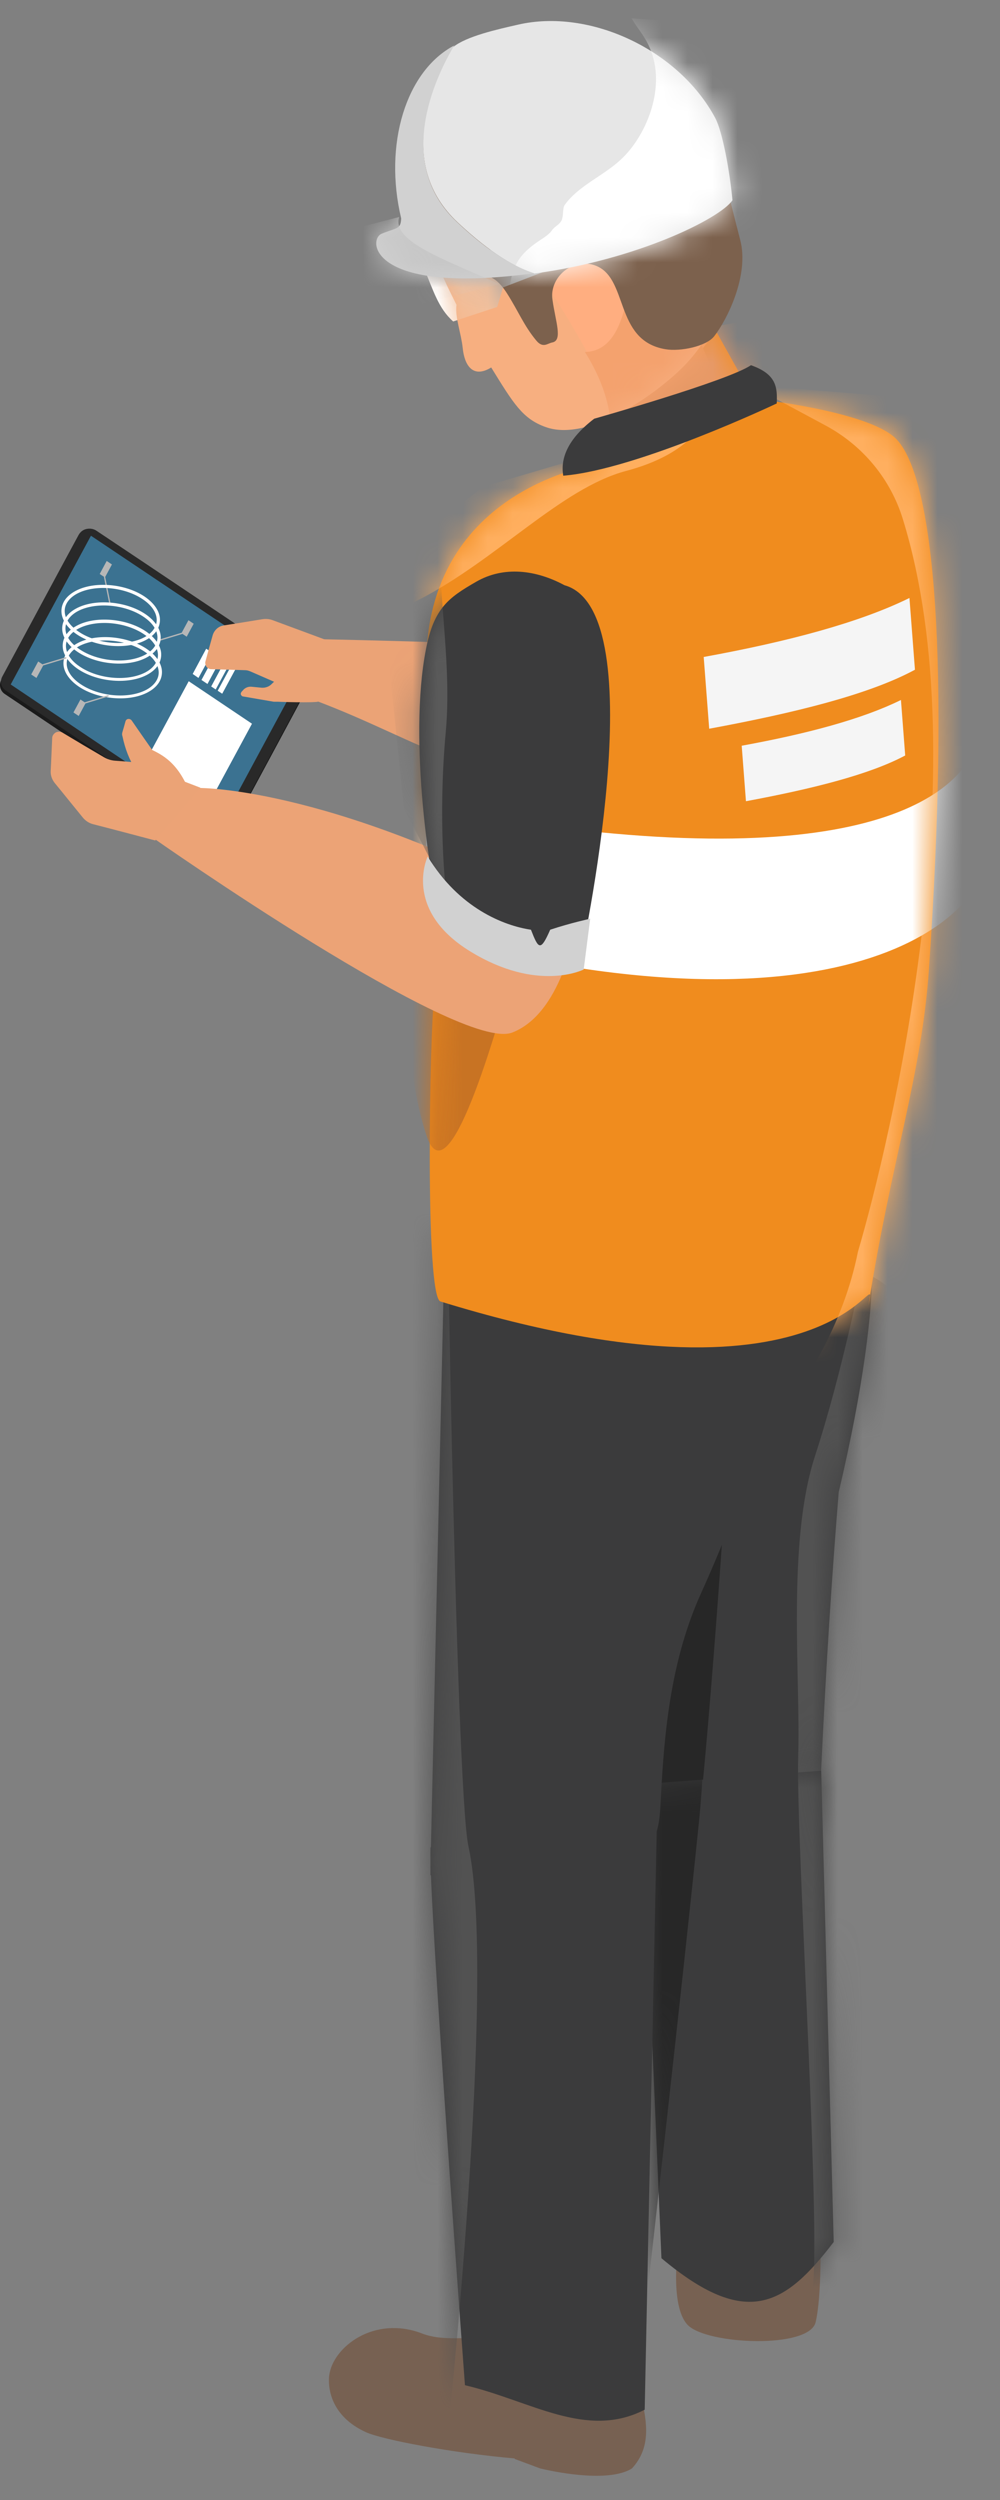 <svg width="40" height="100" viewBox="0 0 40 100" fill="none" xmlns="http://www.w3.org/2000/svg">
<rect x="0" y="0" width="40" height="100" fill="#808080" stroke="none"/>
<path fill-rule="evenodd" clip-rule="evenodd" d="M27.389 16.479C27.389 16.479 30.889 15.959 32.429 18.779C33.849 21.369 25.789 30.369 25.499 29.859C24.119 29.089 21.999 27.209 22.319 25.809C22.649 24.379 26.179 17.319 27.379 16.479H27.389Z" fill="#384962"/>
<mask id="mask0_1624_11649" style="mask-type:luminance" maskUnits="userSpaceOnUse" x="22" y="16" width="11" height="14">
<path d="M27.389 16.479C27.389 16.479 30.889 15.959 32.429 18.779C33.849 21.369 25.789 30.369 25.499 29.859C24.119 29.089 21.999 27.209 22.319 25.809C22.649 24.379 26.179 17.319 27.379 16.479H27.389Z" fill="white"/>
</mask>
<g mask="url(#mask0_1624_11649)">
<path fill-rule="evenodd" clip-rule="evenodd" d="M32.599 17.789C32.409 20.379 28.299 28.169 25.219 29.309L26.369 30.859L33.229 23.349L32.599 17.789Z" fill="#2B3646"/>
</g>
<path fill-rule="evenodd" clip-rule="evenodd" d="M22.889 24.249C22.889 24.249 20.759 25.239 22.069 27.809C23.378 30.379 25.738 30.319 25.738 30.319C25.738 30.319 26.198 29.799 26.448 29.519C26.488 29.479 26.509 29.419 26.488 29.359C26.468 29.299 26.439 29.249 26.389 29.229C26.099 29.089 25.558 28.849 25.029 28.719C24.268 29.199 24.268 29.079 24.419 28.349C23.639 27.699 22.828 26.429 22.878 24.259L22.889 24.249Z" fill="#DCDEE1"/>
<path fill-rule="evenodd" clip-rule="evenodd" d="M34.148 47.989C34.938 47.799 35.558 51.159 33.548 59.689C33.298 62.779 33.038 66.569 32.828 71.189C32.578 76.829 25.688 71.979 25.688 71.979L25.048 49.709C25.048 49.709 33.078 48.249 34.148 47.989Z" fill="#3B3B3C"/>
<mask id="mask1_1624_11649" style="mask-type:luminance" maskUnits="userSpaceOnUse" x="25" y="47" width="10" height="27">
<path d="M34.148 47.989C34.938 47.799 35.558 51.159 33.548 59.689C33.298 62.779 33.038 66.569 32.828 71.189C32.578 76.829 25.688 71.979 25.688 71.979L25.048 49.709C25.048 49.709 33.078 48.249 34.148 47.989Z" fill="white"/>
</mask>
<g mask="url(#mask1_1624_11649)">
<path fill-rule="evenodd" clip-rule="evenodd" d="M34.478 50.869C34.478 50.869 33.728 54.769 32.598 58.249C31.468 61.729 32.028 67.079 31.928 70.269C31.828 73.459 32.908 90.169 32.468 91.729C32.028 93.299 34.868 90.259 34.868 90.259C34.868 90.259 34.278 60.889 34.968 58.339C35.658 55.789 35.878 52.929 35.928 52.199C35.978 51.469 34.478 50.859 34.478 50.859V50.869Z" fill="#525252"/>
<path fill-rule="evenodd" clip-rule="evenodd" d="M29.178 57.18C29.178 57.18 28.638 66.21 27.958 72.88C27.278 79.54 25.938 91.33 25.938 91.33L24.078 65.24L29.178 57.18Z" fill="#272727"/>
</g>
<path fill-rule="evenodd" clip-rule="evenodd" d="M20.588 98.338C18.058 98.118 15.268 97.578 14.638 97.288C13.168 96.618 13.118 95.428 13.168 95.018C13.318 93.868 14.978 92.608 16.878 93.338C17.678 93.648 18.518 93.458 18.988 93.568C20.888 94.008 25.218 94.848 25.218 94.848C25.218 94.848 25.238 95.338 25.218 95.958L25.628 95.798C25.918 96.978 26.018 97.928 25.278 98.738C24.418 99.278 22.488 98.948 21.608 98.738L20.588 98.358V98.338Z" fill="#776152"/>
<path fill-rule="evenodd" clip-rule="evenodd" d="M32.818 89.479C32.818 89.479 32.878 91.789 32.628 92.879C32.388 93.969 28.268 93.789 27.508 92.999C26.748 92.209 27.148 89.639 27.148 89.639L32.818 89.469V89.479Z" fill="#776152"/>
<path fill-rule="evenodd" clip-rule="evenodd" d="M32.848 70.829L33.348 89.679C31.398 92.229 29.858 93.179 26.458 90.329L25.648 71.369L32.858 70.829H32.848Z" fill="#3B3B3C"/>
<mask id="mask2_1624_11649" style="mask-type:luminance" maskUnits="userSpaceOnUse" x="25" y="70" width="9" height="23">
<path d="M32.848 70.829L33.348 89.679C31.398 92.229 29.858 93.179 26.458 90.329L25.648 71.369L32.858 70.829H32.848Z" fill="white"/>
</mask>
<g mask="url(#mask2_1624_11649)">
<path fill-rule="evenodd" clip-rule="evenodd" d="M34.478 50.869C34.478 50.869 32.348 54.959 31.218 58.439C30.088 61.919 32.038 67.089 31.928 70.279C31.828 73.469 32.908 90.179 32.468 91.739C32.028 93.309 34.868 90.269 34.868 90.269C34.868 90.269 34.278 60.899 34.968 58.349C35.658 55.799 35.878 52.939 35.928 52.209C35.978 51.479 34.478 50.869 34.478 50.869Z" fill="#525252"/>
<path fill-rule="evenodd" clip-rule="evenodd" d="M27.428 60.589C27.428 60.589 28.638 66.219 27.958 72.879C27.278 79.539 25.938 91.329 25.938 91.329L24.078 65.239L27.428 60.589Z" fill="#272727"/>
</g>
<path fill-rule="evenodd" clip-rule="evenodd" d="M17.238 73.868L17.798 49.298C17.798 49.298 31.318 48.218 32.388 47.968C33.148 47.798 31.548 55.978 28.038 63.738C26.678 66.738 26.538 70.018 26.408 72.368C26.388 72.688 26.348 72.988 26.268 73.258L25.788 96.388C23.448 97.588 21.228 96.028 18.598 95.408C18.598 95.408 17.408 79.458 17.238 75.008H17.218V74.568C17.218 74.278 17.218 74.068 17.218 73.958C17.218 73.928 17.218 73.898 17.238 73.868Z" fill="#3B3B3C"/>
<mask id="mask3_1624_11649" style="mask-type:luminance" maskUnits="userSpaceOnUse" x="17" y="47" width="16" height="50">
<path d="M17.238 73.868L17.798 49.298C17.798 49.298 31.318 48.218 32.388 47.968C33.148 47.798 31.548 55.978 28.038 63.738C26.678 66.738 26.538 70.018 26.408 72.368C26.388 72.688 26.348 72.988 26.268 73.258L25.788 96.388C23.448 97.588 21.228 96.028 18.598 95.408C18.598 95.408 17.408 79.458 17.238 75.008H17.218V74.568C17.218 74.278 17.218 74.068 17.218 73.958C17.218 73.928 17.218 73.898 17.238 73.868Z" fill="white"/>
</mask>
<g mask="url(#mask3_1624_11649)">
<path fill-rule="evenodd" clip-rule="evenodd" d="M17.877 43.498C17.777 43.959 18.227 71.519 18.737 73.849C19.887 79.099 17.857 97.888 17.857 97.888L13.777 69.258L16.117 50.998C15.107 41.389 15.077 38.218 17.877 43.489V43.498Z" fill="#525252"/>
</g>
<path fill-rule="evenodd" clip-rule="evenodd" d="M28.638 13.239L30.148 15.948C30.148 15.948 34.698 16.428 35.828 17.538C37.408 19.088 37.998 26.619 37.158 38.769C36.868 42.998 35.658 46.379 34.738 52.218C35.178 49.998 33.878 57.069 17.618 52.059C16.998 51.868 17.178 41.459 17.378 39.669C17.378 39.669 17.088 32.298 17.048 26.689C16.998 19.419 24.048 18.538 24.048 18.538L24.368 15.309C26.038 13.979 26.738 13.139 28.638 13.239Z" fill="#F08C1E"/>
<mask id="mask4_1624_11649" style="mask-type:luminance" maskUnits="userSpaceOnUse" x="17" y="13" width="21" height="41">
<path d="M28.638 13.239L30.148 15.948C30.148 15.948 34.698 16.428 35.828 17.538C37.408 19.088 37.998 26.619 37.158 38.769C36.868 42.998 35.658 46.379 34.738 52.218C35.178 49.998 33.878 57.069 17.618 52.059C16.998 51.868 17.178 41.459 17.378 39.669C17.378 39.669 17.088 32.298 17.048 26.689C16.998 19.419 24.048 18.538 24.048 18.538L24.368 15.309C26.038 13.979 26.738 13.139 28.638 13.239Z" fill="white"/>
</mask>
<g mask="url(#mask4_1624_11649)">
<path fill-rule="evenodd" clip-rule="evenodd" d="M23.309 18.649C23.309 18.649 29.969 16.209 30.939 15.529L30.289 12.759C30.289 12.759 24.399 13.809 23.969 13.709C23.539 13.599 23.309 18.649 23.309 18.649Z" fill="#E79966"/>
<path fill-rule="evenodd" clip-rule="evenodd" d="M30.028 15.408C30.028 15.408 31.618 16.268 33.038 17.028C34.518 17.828 35.628 19.168 36.118 20.778C39.188 30.728 35.608 45.688 34.318 50.068C33.728 53.018 32.198 55.418 30.468 57.688L37.608 57.748L40.418 16.258L30.028 15.398V15.408Z" fill="#FFAF5F"/>
<path fill-rule="evenodd" clip-rule="evenodd" d="M23.539 26.189C23.539 26.189 18.609 49.968 17.069 45.449C15.529 40.928 15.929 28.998 15.929 28.998L23.539 26.189Z" fill="#C87323"/>
<path fill-rule="evenodd" clip-rule="evenodd" d="M39.448 33.768C39.938 36.388 34.168 42.048 16.948 37.388L17.078 32.278C33.448 35.338 38.408 32.228 39.158 29.528L39.448 33.768Z" fill="white"/>
</g>
<mask id="mask5_1624_11649" style="mask-type:luminance" maskUnits="userSpaceOnUse" x="17" y="29" width="21" height="11">
<mask id="mask6_1624_11649" style="mask-type:luminance" maskUnits="userSpaceOnUse" x="16" y="29" width="24" height="11">
<path d="M39.448 33.768C39.938 36.388 34.168 42.048 16.948 37.388L17.078 32.278C33.448 35.338 38.408 32.228 39.158 29.528L39.448 33.768Z" fill="white"/>
</mask>
<g mask="url(#mask6_1624_11649)">
<path d="M28.638 13.239L30.148 15.948C30.148 15.948 34.698 16.428 35.828 17.538C37.408 19.088 37.998 26.619 37.158 38.769C36.868 42.998 35.658 46.379 34.738 52.218C35.178 49.998 33.878 57.069 17.618 52.059C16.998 51.868 17.178 41.459 17.378 39.669C17.378 39.669 17.088 32.298 17.048 26.689C16.998 19.419 24.048 18.538 24.048 18.538L24.368 15.309C26.038 13.979 26.738 13.139 28.638 13.239Z" fill="white"/>
</g>
</mask>
<g mask="url(#mask5_1624_11649)">
<path fill-rule="evenodd" clip-rule="evenodd" d="M23.538 26.189C23.538 26.189 18.648 45.718 17.108 41.209C15.568 36.688 15.868 31.578 15.868 31.578L23.538 26.198V26.189Z" fill="#E6E6E6"/>
</g>
<mask id="mask7_1624_11649" style="mask-type:luminance" maskUnits="userSpaceOnUse" x="17" y="13" width="21" height="41">
<path d="M28.638 13.239L30.148 15.948C30.148 15.948 34.698 16.428 35.828 17.538C37.408 19.088 37.998 26.619 37.158 38.769C36.868 42.998 35.658 46.379 34.738 52.218C35.178 49.998 33.878 57.069 17.618 52.059C16.998 51.868 17.178 41.459 17.378 39.669C17.378 39.669 17.088 32.298 17.048 26.689C16.998 19.419 24.048 18.538 24.048 18.538L24.368 15.309C26.038 13.979 26.738 13.139 28.638 13.239Z" fill="white"/>
</mask>
<g mask="url(#mask7_1624_11649)">
<path fill-rule="evenodd" clip-rule="evenodd" d="M11.438 27.339C11.438 27.339 13.579 25.609 16.718 24.009C19.858 22.409 22.439 19.529 25.038 18.839C27.639 18.149 28.088 16.879 28.088 16.879L19.308 19.479L13.268 24.229L11.438 27.349V27.339Z" fill="#FFAF5F"/>
</g>
<path fill-rule="evenodd" clip-rule="evenodd" d="M28.148 26.279C31.548 25.659 34.388 24.899 36.378 23.919L36.598 26.789C34.748 27.789 31.768 28.519 28.368 29.149L28.148 26.279Z" fill="#F5F5F5"/>
<path fill-rule="evenodd" clip-rule="evenodd" d="M29.668 29.829C32.298 29.349 34.498 28.759 36.038 27.999L36.208 30.219C34.768 30.989 32.468 31.559 29.838 32.049L29.668 29.829Z" fill="#F5F5F5"/>
<path fill-rule="evenodd" clip-rule="evenodd" d="M22.648 10.528L20.118 11.498L19.888 12.278L18.128 12.858C17.528 12.328 17.328 11.598 16.968 10.748L21.968 9.318L23.438 9.988L22.648 10.528Z" fill="white"/>
<path fill-rule="evenodd" clip-rule="evenodd" d="M18.258 12.209C18.198 12.699 18.448 13.339 18.508 13.919C18.578 14.619 18.918 15.149 19.648 14.699C20.538 16.139 20.898 16.749 21.818 17.079C23.568 17.719 26.358 15.689 27.418 14.579C29.578 12.299 29.978 8.509 28.148 5.619C26.318 2.729 22.578 1.629 19.788 3.159C17.008 4.689 16.338 8.129 17.778 11.199C17.898 11.469 18.068 11.809 18.268 12.209H18.258Z" fill="#F7AF80"/>
<mask id="mask8_1624_11649" style="mask-type:luminance" maskUnits="userSpaceOnUse" x="17" y="2" width="13" height="16">
<path d="M18.258 12.209C18.198 12.699 18.448 13.339 18.508 13.919C18.578 14.619 18.918 15.149 19.648 14.699C20.538 16.139 20.898 16.749 21.818 17.079C23.568 17.719 26.358 15.689 27.418 14.579C29.578 12.299 29.978 8.509 28.148 5.619C26.318 2.729 22.578 1.629 19.788 3.159C17.008 4.689 16.338 8.129 17.778 11.199C17.898 11.469 18.068 11.809 18.268 12.209H18.258Z" fill="white"/>
</mask>
<g mask="url(#mask8_1624_11649)">
<path fill-rule="evenodd" clip-rule="evenodd" d="M16.818 4.658C16.818 4.658 23.968 13.108 24.728 17.238C24.728 17.238 29.848 13.469 29.378 10.508C28.908 7.548 29.378 4.818 26.578 2.618C23.778 0.418 16.818 4.658 16.818 4.658Z" fill="#FFAE80"/>
<path fill-rule="evenodd" clip-rule="evenodd" d="M25.138 11.599C24.898 13.029 24.438 14.059 23.398 14.079C24.428 15.739 24.568 17.059 24.338 18.239L28.678 15.159L27.328 12.179L25.138 11.599Z" fill="#F4A26E"/>
<path fill-rule="evenodd" clip-rule="evenodd" d="M22.649 10.528L20.119 11.498L19.889 12.278L18.129 12.858C17.529 12.328 17.329 11.598 16.969 10.748L21.969 9.318L23.439 9.988L22.649 10.528Z" fill="#F2C09C"/>
</g>
<path fill-rule="evenodd" clip-rule="evenodd" d="M18.799 11.049C18.419 11.079 17.989 11.089 17.609 11.009C16.729 10.809 16.479 10.149 16.259 9.459C15.749 7.869 16.239 6.449 17.109 4.849C18.909 1.529 26.639 1.139 28.309 5.259C28.979 6.899 29.099 7.649 29.609 9.599C29.979 11.009 29.079 12.799 28.569 13.449C28.249 13.859 27.209 14.069 26.619 13.969C24.519 13.619 25.179 11.039 23.749 10.599C22.839 10.319 21.969 11.139 22.099 11.989C22.219 12.859 22.519 13.619 22.089 13.699C21.909 13.729 21.719 13.949 21.449 13.619C20.959 13.029 20.739 12.459 20.289 11.749C19.709 10.829 19.249 11.009 18.799 11.049Z" fill="#7C614D"/>
<mask id="mask9_1624_11649" style="mask-type:luminance" maskUnits="userSpaceOnUse" x="16" y="2" width="14" height="12">
<path d="M18.799 11.049C18.419 11.079 17.989 11.089 17.609 11.009C16.729 10.809 16.479 10.149 16.259 9.459C15.749 7.869 16.239 6.449 17.109 4.849C18.909 1.529 26.639 1.139 28.309 5.259C28.979 6.899 29.099 7.649 29.609 9.599C29.979 11.009 29.079 12.799 28.569 13.449C28.249 13.859 27.209 14.069 26.619 13.969C24.519 13.619 25.179 11.039 23.749 10.599C22.839 10.319 21.969 11.139 22.099 11.989C22.219 12.859 22.519 13.619 22.089 13.699C21.909 13.729 21.719 13.949 21.449 13.619C20.959 13.029 20.739 12.459 20.289 11.749C19.709 10.829 19.249 11.009 18.799 11.049Z" fill="white"/>
</mask>
<g mask="url(#mask9_1624_11649)">
<path fill-rule="evenodd" clip-rule="evenodd" d="M22.649 10.528L20.119 11.498L19.889 12.278L18.129 12.858C17.529 12.328 17.329 11.598 16.969 10.748L21.969 9.318L23.439 9.988L22.649 10.528Z" fill="#A3A3A3"/>
</g>
<path fill-rule="evenodd" clip-rule="evenodd" d="M21.379 10.939C25.449 10.399 28.799 8.749 29.299 8.009C29.189 6.859 28.909 5.289 28.609 4.719C27.149 1.989 23.589 0.319 20.709 0.989C19.919 1.169 18.649 1.449 18.119 1.889C17.299 3.279 15.819 6.559 18.299 8.889C19.629 10.139 20.639 10.709 21.379 10.939Z" fill="#E6E6E6"/>
<mask id="mask10_1624_11649" style="mask-type:luminance" maskUnits="userSpaceOnUse" x="16" y="0" width="14" height="11">
<path d="M21.379 10.939C25.449 10.399 28.799 8.749 29.299 8.009C29.189 6.859 28.909 5.289 28.609 4.719C27.149 1.989 23.589 0.319 20.709 0.989C19.919 1.169 18.649 1.449 18.119 1.889C17.299 3.279 15.819 6.559 18.299 8.889C19.629 10.139 20.639 10.709 21.379 10.939Z" fill="white"/>
</mask>
<g mask="url(#mask10_1624_11649)">
<path fill-rule="evenodd" clip-rule="evenodd" d="M25.259 0.729C25.569 1.249 25.808 1.439 26.049 2.059C26.628 3.629 25.799 5.489 24.838 6.379C24.119 7.049 23.148 7.419 22.588 8.199C22.488 8.339 22.558 8.689 22.439 8.859C22.319 9.029 22.189 9.049 22.058 9.239C21.928 9.419 21.619 9.589 21.439 9.719C20.558 10.348 20.479 10.889 20.349 11.668C20.308 11.889 20.229 12.258 20.349 12.489C20.768 13.299 23.369 13.358 23.948 13.118C24.578 12.858 25.128 12.418 25.759 12.129C26.718 11.698 27.729 11.358 28.678 10.899C29.439 10.528 30.639 10.358 31.058 9.499C31.659 8.269 31.538 4.769 30.878 3.629C30.558 3.059 28.268 1.059 28.738 0.989" fill="white"/>
</g>
<path fill-rule="evenodd" clip-rule="evenodd" d="M18.188 1.809C16.238 2.819 15.338 5.769 16.048 8.739C16.028 9.179 15.878 9.099 15.268 9.349C14.708 9.579 14.808 11.689 20.808 10.999L21.358 10.929C20.618 10.689 19.598 10.129 18.278 8.879C15.798 6.549 17.358 3.189 18.178 1.799L18.188 1.809Z" fill="#D1D1D1"/>
<mask id="mask11_1624_11649" style="mask-type:luminance" maskUnits="userSpaceOnUse" x="15" y="1" width="7" height="11">
<path d="M18.188 1.809C16.238 2.819 15.338 5.769 16.048 8.739C16.028 9.179 15.878 9.099 15.268 9.349C14.708 9.579 14.808 11.689 20.808 10.999L21.358 10.929C20.618 10.689 19.598 10.129 18.278 8.879C15.798 6.549 17.358 3.189 18.178 1.799L18.188 1.809Z" fill="white"/>
</mask>
<g mask="url(#mask11_1624_11649)">
<path fill-rule="evenodd" clip-rule="evenodd" d="M15.968 8.679C15.658 9.659 17.748 10.359 19.978 11.369L13.638 12.979L11.408 9.869L15.968 8.679Z" fill="#C7C7C7"/>
</g>
<path fill-rule="evenodd" clip-rule="evenodd" d="M22.529 19.028C22.419 18.368 22.669 17.588 23.769 16.748C23.769 16.748 29.109 15.238 30.039 14.608C31.059 14.968 31.099 15.488 31.069 16.138C31.069 16.138 25.489 18.788 22.529 19.028Z" fill="#3B3B3C"/>
<path fill-rule="evenodd" clip-rule="evenodd" d="M3.818 21.368C3.698 21.288 3.558 21.268 3.418 21.298C3.278 21.328 3.168 21.418 3.098 21.548C2.418 22.798 0.628 26.138 0.048 27.208C-0.052 27.398 0.008 27.638 0.188 27.758L8.578 33.388C8.688 33.458 8.818 33.488 8.948 33.448C9.078 33.418 9.178 33.338 9.238 33.218C9.898 31.998 11.708 28.628 12.298 27.528C12.408 27.328 12.348 27.078 12.158 26.958C10.768 26.028 5.428 22.438 3.818 21.368Z" fill="#1A1A1A"/>
<path fill-rule="evenodd" clip-rule="evenodd" d="M3.858 21.229C3.738 21.149 3.598 21.129 3.458 21.159C3.318 21.189 3.208 21.279 3.138 21.409C2.458 22.659 0.668 25.999 0.088 27.069C-0.012 27.259 0.048 27.499 0.228 27.619C1.608 28.539 7.058 32.199 8.618 33.249C8.728 33.319 8.858 33.349 8.988 33.309C9.118 33.279 9.218 33.199 9.278 33.079C9.938 31.859 11.748 28.489 12.338 27.389C12.448 27.189 12.388 26.939 12.198 26.819C10.808 25.889 5.468 22.299 3.858 21.229Z" fill="#292929"/>
<path fill-rule="evenodd" clip-rule="evenodd" d="M3.638 21.429L0.428 27.379L8.808 33.009L12.018 27.049L3.638 21.429Z" fill="#3B7291"/>
<path fill-rule="evenodd" clip-rule="evenodd" d="M7.549 27.249L5.849 30.399L8.379 32.099L10.079 28.949L7.549 27.249Z" fill="white"/>
<path fill-rule="evenodd" clip-rule="evenodd" d="M8.248 25.948L7.708 26.958L7.938 27.118L8.488 26.108L8.248 25.948Z" fill="white"/>
<path fill-rule="evenodd" clip-rule="evenodd" d="M8.929 25.579L8.059 27.199L8.299 27.359L9.169 25.739L8.929 25.579Z" fill="white"/>
<path fill-rule="evenodd" clip-rule="evenodd" d="M9.078 26.289L8.448 27.459L8.628 27.579L9.258 26.409L9.078 26.289Z" fill="white"/>
<path fill-rule="evenodd" clip-rule="evenodd" d="M9.568 26.039L8.708 27.629L8.888 27.749L9.748 26.159L9.568 26.039Z" fill="white"/>
<path fill-rule="evenodd" clip-rule="evenodd" d="M3.098 25.729C2.708 25.939 2.528 26.239 2.538 26.559C2.548 26.869 2.758 27.199 3.158 27.469C3.938 27.989 5.178 28.089 5.918 27.689C6.308 27.479 6.488 27.179 6.478 26.859C6.468 26.549 6.258 26.219 5.858 25.949C5.078 25.429 3.838 25.329 3.098 25.729ZM3.158 25.849C3.868 25.469 5.048 25.569 5.788 26.069C6.148 26.309 6.338 26.599 6.348 26.879C6.358 27.149 6.188 27.409 5.858 27.589C5.148 27.969 3.968 27.869 3.228 27.369C2.868 27.129 2.678 26.839 2.668 26.559C2.658 26.289 2.828 26.029 3.158 25.849Z" fill="white"/>
<path fill-rule="evenodd" clip-rule="evenodd" d="M1.708 26.579L1.528 26.459L1.248 26.979L1.458 27.119L1.728 26.619L2.648 26.339C2.648 26.339 2.668 26.319 2.658 26.309C2.658 26.299 2.638 26.289 2.628 26.289L1.708 26.569V26.579Z" fill="#B7B7B7"/>
<path fill-rule="evenodd" clip-rule="evenodd" d="M3.398 28.099L3.218 27.979L2.938 28.499L3.148 28.639L3.418 28.139L4.338 27.859C4.338 27.859 4.358 27.839 4.348 27.829C4.348 27.819 4.328 27.809 4.318 27.809L3.398 28.089V28.099Z" fill="#B7B7B7"/>
<path fill-rule="evenodd" clip-rule="evenodd" d="M4.168 23.078L3.988 22.959L4.268 22.439L4.478 22.578L4.208 23.078L4.418 24.119C4.418 24.119 4.418 24.148 4.398 24.148C4.388 24.148 4.368 24.148 4.368 24.128L4.158 23.088L4.168 23.078Z" fill="#B7B7B7"/>
<path fill-rule="evenodd" clip-rule="evenodd" d="M7.288 25.349L7.468 25.469L7.748 24.949L7.538 24.809L7.268 25.309L6.348 25.589C6.348 25.589 6.328 25.609 6.338 25.619C6.338 25.629 6.358 25.639 6.368 25.639L7.288 25.359V25.349Z" fill="#B7B7B7"/>
<path fill-rule="evenodd" clip-rule="evenodd" d="M3.068 25.029C2.678 25.239 2.498 25.539 2.508 25.859C2.518 26.169 2.728 26.499 3.128 26.769C3.908 27.289 5.148 27.389 5.888 26.989C6.278 26.779 6.458 26.479 6.448 26.159C6.438 25.849 6.228 25.519 5.828 25.249C5.048 24.729 3.808 24.629 3.068 25.029ZM3.128 25.149C3.838 24.769 5.018 24.869 5.758 25.369C6.118 25.609 6.308 25.899 6.318 26.179C6.328 26.449 6.158 26.709 5.828 26.889C5.118 27.269 3.938 27.169 3.198 26.669C2.838 26.429 2.648 26.139 2.638 25.859C2.628 25.589 2.798 25.329 3.128 25.149Z" fill="white"/>
<path fill-rule="evenodd" clip-rule="evenodd" d="M3.048 24.339C2.658 24.549 2.478 24.849 2.488 25.169C2.498 25.479 2.708 25.809 3.108 26.079C3.888 26.599 5.128 26.699 5.868 26.299C6.258 26.089 6.438 25.789 6.428 25.469C6.418 25.159 6.208 24.829 5.808 24.559C5.028 24.039 3.788 23.939 3.048 24.339ZM3.108 24.449C3.818 24.069 4.998 24.169 5.738 24.669C6.098 24.909 6.288 25.199 6.298 25.479C6.308 25.749 6.138 26.009 5.808 26.189C5.098 26.569 3.918 26.469 3.178 25.969C2.818 25.729 2.628 25.439 2.618 25.159C2.608 24.889 2.778 24.629 3.108 24.449Z" fill="white"/>
<path fill-rule="evenodd" clip-rule="evenodd" d="M3.018 23.639C2.628 23.849 2.448 24.149 2.458 24.469C2.468 24.779 2.678 25.109 3.078 25.379C3.858 25.899 5.098 25.999 5.838 25.599C6.228 25.389 6.408 25.089 6.398 24.769C6.388 24.459 6.178 24.129 5.778 23.859C4.998 23.339 3.758 23.239 3.018 23.639ZM3.078 23.749C3.788 23.369 4.968 23.469 5.708 23.969C6.068 24.209 6.258 24.499 6.268 24.779C6.278 25.049 6.108 25.309 5.778 25.489C5.068 25.869 3.888 25.769 3.148 25.269C2.788 25.029 2.598 24.739 2.588 24.459C2.578 24.189 2.748 23.929 3.078 23.749Z" fill="white"/>
<path fill-rule="evenodd" clip-rule="evenodd" d="M23.798 30.808C19.358 31.758 16.958 29.648 12.608 28.018L12.798 25.568C12.798 25.568 23.988 25.788 23.228 26.108C23.038 26.188 22.798 30.788 23.798 30.798V30.808Z" fill="#EBA376"/>
<path fill-rule="evenodd" clip-rule="evenodd" d="M13.228 25.668C13.228 25.668 11.508 25.028 10.908 24.808C10.778 24.758 10.638 24.748 10.498 24.768C10.138 24.828 9.388 24.948 8.948 25.018C8.738 25.048 8.568 25.208 8.508 25.408C8.418 25.718 8.298 26.158 8.218 26.458C8.198 26.528 8.218 26.608 8.258 26.668C8.298 26.728 8.378 26.768 8.448 26.768C8.858 26.778 9.548 26.798 9.808 26.808C9.878 26.808 9.948 26.828 10.018 26.858C10.518 27.078 12.748 28.048 12.748 28.048" fill="#EBA376"/>
<path fill-rule="evenodd" clip-rule="evenodd" d="M12.738 28.039C12.908 28.119 11.538 28.089 11.098 28.069C11.048 28.069 10.998 28.069 10.948 28.069C10.728 28.029 10.058 27.919 9.728 27.859C9.688 27.859 9.658 27.829 9.638 27.789C9.618 27.749 9.638 27.709 9.658 27.679C9.678 27.649 9.708 27.629 9.728 27.599C9.808 27.509 9.928 27.459 10.058 27.469C10.178 27.479 10.338 27.499 10.468 27.509C10.608 27.519 10.758 27.469 10.858 27.369C10.958 27.269 11.078 27.159 11.078 27.159" fill="#EBA376"/>
<path fill-rule="evenodd" clip-rule="evenodd" d="M23.078 36.769C23.078 36.769 22.608 40.469 20.498 41.299C18.398 42.139 6.128 33.519 6.128 33.519L7.978 31.519C7.978 31.519 13.588 31.469 23.068 36.769H23.078Z" fill="#ECA376"/>
<path fill-rule="evenodd" clip-rule="evenodd" d="M6.208 33.619C6.208 33.619 4.398 33.139 3.728 32.969C3.568 32.929 3.428 32.839 3.318 32.709C3.038 32.369 2.478 31.669 2.188 31.319C2.078 31.179 2.018 31.009 2.028 30.839C2.048 30.499 2.068 29.919 2.088 29.519C2.088 29.429 2.148 29.349 2.228 29.299C2.308 29.259 2.408 29.259 2.488 29.299C2.968 29.589 3.778 30.069 4.158 30.289C4.298 30.369 4.448 30.419 4.608 30.429C4.898 30.449 5.358 30.489 5.358 30.489L8.018 31.509" fill="#EBA376"/>
<path fill-rule="evenodd" clip-rule="evenodd" d="M7.718 32.049C7.248 30.609 6.598 30.249 6.088 29.999C6.088 29.999 5.548 29.229 5.268 28.819C5.238 28.779 5.178 28.749 5.128 28.759C5.078 28.759 5.028 28.809 5.018 28.859C4.978 29.009 4.928 29.179 4.898 29.279C4.878 29.339 4.878 29.399 4.898 29.449C5.008 29.969 5.168 30.379 5.438 30.819" fill="#EBA376"/>
<path fill-rule="evenodd" clip-rule="evenodd" d="M17.039 25.969C17.359 24.319 17.939 23.909 19.049 23.269C20.159 22.629 21.449 22.799 22.579 23.409C26.269 24.439 23.219 38.349 23.219 38.349C21.429 38.479 18.109 37.939 17.589 36.449C17.239 35.429 16.319 29.629 17.039 25.969Z" fill="#3B3B3C"/>
<mask id="mask12_1624_11649" style="mask-type:luminance" maskUnits="userSpaceOnUse" x="16" y="22" width="9" height="17">
<path d="M17.039 25.969C17.359 24.319 17.939 23.909 19.049 23.269C20.159 22.629 21.449 22.799 22.579 23.409C26.269 24.439 23.219 38.349 23.219 38.349C21.429 38.479 18.109 37.939 17.589 36.449C17.239 35.429 16.319 29.629 17.039 25.969Z" fill="white"/>
</mask>
<g mask="url(#mask12_1624_11649)">
<path fill-rule="evenodd" clip-rule="evenodd" d="M17.828 35.549C17.828 35.549 17.508 32.819 17.828 29.309C18.158 25.809 17.098 22.079 17.898 19.519C18.698 16.959 17.868 15.899 17.868 15.899L15.368 24.699L16.158 32.339L17.818 35.549H17.828Z" fill="#5A5A5A"/>
</g>
<path fill-rule="evenodd" clip-rule="evenodd" d="M17.108 34.259C17.108 34.259 16.088 36.379 18.798 38.049C21.508 39.719 23.348 38.779 23.348 38.779L23.608 36.749C23.608 36.749 22.818 36.919 22.008 37.189C21.618 38.079 21.538 37.959 21.238 37.189C20.158 37.029 18.358 36.329 17.108 34.259Z" fill="#D1D1D1"/>
</svg>
